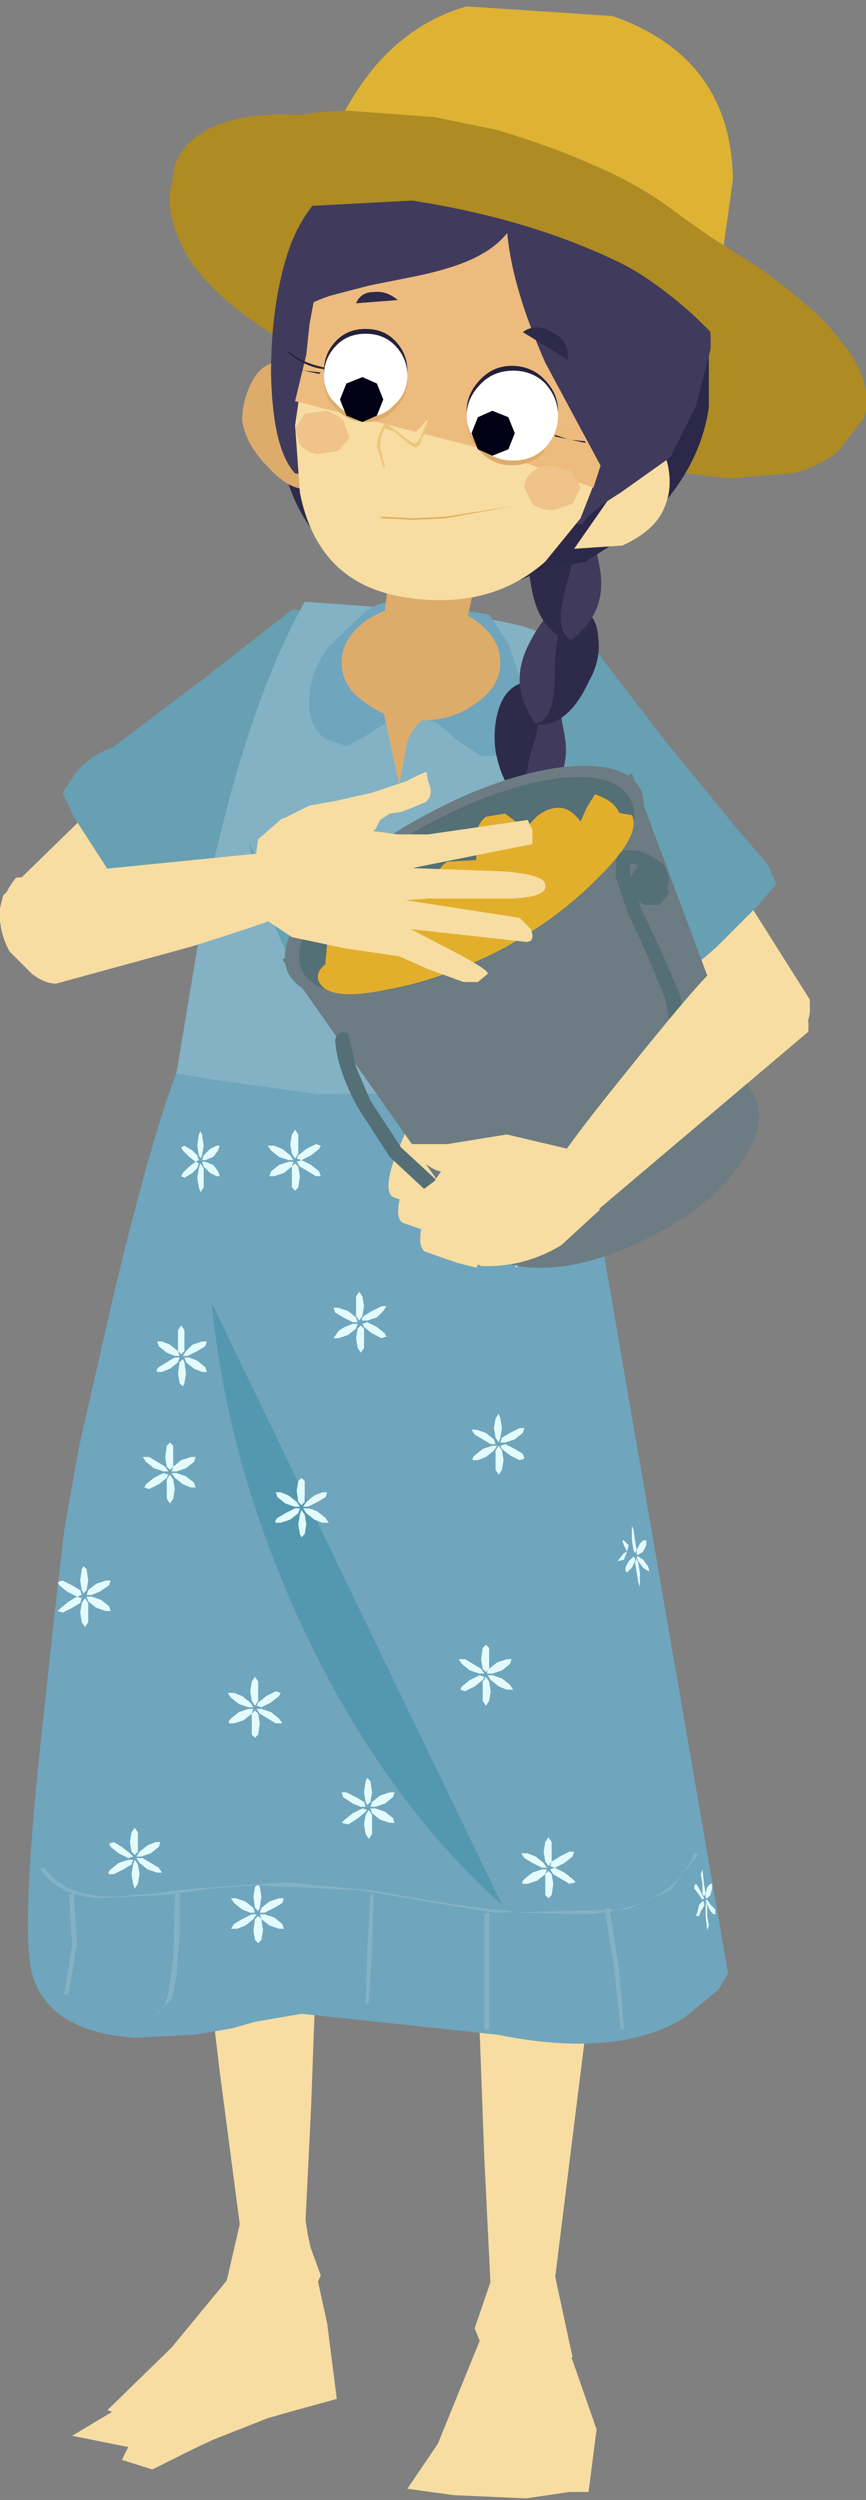 <?xml version="1.0" encoding="UTF-8" standalone="no"?>
<svg xmlns:xlink="http://www.w3.org/1999/xlink" height="77.9px" width="27.0px" xmlns="http://www.w3.org/2000/svg">
  <rect width="100%" height="100%" fill="#808080" stroke="none"/>
  <g transform="matrix(1.0, 0.0, 0.0, 1.0, -18.1, 0.0)">
    <path d="M27.8 65.65 L27.5 71.75 25.85 71.4 24.95 64.55 24.1 57.4 28.05 58.8 27.8 65.65" fill="#f7dda2" fill-rule="evenodd" stroke="none"/>
    <path d="M27.35 68.85 L28.1 70.9 27.45 72.4 26.3 72.15 25.0 71.8 25.75 68.55 27.35 68.85" fill="#f7dda2" fill-rule="evenodd" stroke="none"/>
    <path d="M32.95 60.45 L36.9 59.0 36.0 66.2 35.15 73.05 33.5 73.35 33.2 67.25 32.95 60.45" fill="#f7dda2" fill-rule="evenodd" stroke="none"/>
    <path d="M33.5 71.85 L34.95 71.2 35.95 73.55 36.7 75.7 36.45 77.65 35.85 77.65 34.5 77.85 32.25 77.75 30.8 77.55 31.75 76.15 33.5 71.85" fill="#f7dda2" fill-rule="evenodd" stroke="none"/>
    <path d="M37.8 27.85 L37.35 21.5 40.35 26.4 43.35 31.15 43.35 31.55 Q43.25 32.2 42.8 32.3 L42.2 32.45 41.4 32.55 Q40.4 32.6 39.9 31.8 L38.55 29.4 37.8 27.85" fill="#f7dda2" fill-rule="evenodd" stroke="none"/>
    <path d="M33.6 20.15 L34.9 20.0 Q36.25 19.9 36.7 20.3 L38.85 23.1 41.1 25.85 42.05 26.95 42.3 27.55 41.75 28.2 40.45 29.5 Q38.4 31.35 37.8 30.6 L36.65 28.85 36.25 28.1 33.65 21.1 33.6 20.15" fill="#66a0b2" fill-rule="evenodd" stroke="none"/>
    <path d="M24.3 26.0 L23.25 27.35 21.35 29.35 Q20.7 29.95 19.75 29.7 L19.0 29.4 18.4 29.1 Q18.0 28.9 18.1 28.3 L18.2 27.9 22.2 24.0 26.25 19.95 24.3 26.0" fill="#f7dda2" fill-rule="evenodd" stroke="none"/>
    <path d="M30.2 19.55 L29.9 20.4 25.75 26.6 25.2 27.25 23.65 28.7 Q22.9 29.25 21.4 27.0 L20.4 25.45 20.05 24.7 20.45 24.1 Q20.95 23.5 21.6 23.3 L24.45 21.15 27.2 19.0 29.05 19.1 Q29.7 19.3 30.2 19.55" fill="#66a0b2" fill-rule="evenodd" stroke="none"/>
    <path d="M35.8 32.55 L40.8 61.5 40.5 62.0 39.4 62.9 Q37.3 64.15 33.6 63.4 L27.5 62.75 26.05 63.0 25.35 63.2 24.2 63.4 22.3 63.5 Q19.6 63.3 19.1 61.5 18.75 60.2 19.35 54.45 L19.8 50.3 20.1 47.7 20.55 45.15 21.55 40.75 Q23.0 34.6 23.95 32.6 L27.6 33.6 31.25 34.05 32.6 33.85 33.6 33.45 34.5 32.95 35.8 32.55" fill="#6fa5bd" fill-rule="evenodd" stroke="none"/>
    <path d="M27.6 50.85 Q25.2 45.75 24.7 40.6 L33.75 59.35 Q30.1 56.1 27.6 50.85" fill="#5498af" fill-rule="evenodd" stroke="none"/>
    <path d="M27.6 18.75 L31.05 19.0 Q34.6 19.35 35.15 19.85 35.6 20.2 35.7 25.85 L35.8 30.35 36.0 33.85 33.7 34.1 31.25 34.05 28.05 34.1 24.8 33.65 23.6 33.45 24.5 28.05 Q25.75 22.05 27.6 18.75" fill="#83b2c4" fill-rule="evenodd" stroke="none"/>
    <path d="M34.4 21.4 L34.45 22.7 Q34.3 23.35 33.8 23.55 L33.1 23.55 32.4 23.1 31.75 22.55 31.05 22.25 30.25 22.45 29.55 22.9 28.9 23.25 28.2 23.0 Q27.65 22.5 27.75 21.65 27.8 20.9 28.35 20.15 L29.55 19.0 Q30.3 18.6 30.9 18.75 L33.35 19.15 33.95 20.05 34.4 21.4" fill="#6fa5bd" fill-rule="evenodd" stroke="none"/>
    <path d="M28.75 20.65 Q28.75 19.9 29.5 19.35 30.2 18.85 31.2 18.85 32.25 18.85 32.95 19.35 33.7 19.9 33.7 20.65 33.7 21.4 32.95 21.9 32.25 22.45 31.2 22.45 30.2 22.45 29.5 21.9 28.75 21.4 28.75 20.65" fill="#ddac6b" fill-rule="evenodd" stroke="none"/>
    <path d="M30.55 24.45 L29.85 21.25 31.8 22.2 Q31.1 22.35 30.8 23.1 L30.55 24.45" fill="#ddac6b" fill-rule="evenodd" stroke="none"/>
    <path d="M24.25 36.7 L24.3 36.4 24.35 36.25 24.45 36.4 24.45 36.7 24.45 37.0 24.35 37.15 24.3 37.0 24.25 36.7" fill="#e3fbfc" fill-rule="evenodd" stroke="none"/>
    <path d="M24.0 36.35 L24.2 36.2 24.3 36.25 24.25 36.4 24.1 36.55 23.85 36.7 23.75 36.65 23.8 36.55 24.0 36.35" fill="#e3fbfc" fill-rule="evenodd" stroke="none"/>
    <path d="M24.1 35.85 L24.25 36.0 24.3 36.15 24.2 36.2 24.0 36.05 23.8 35.85 23.75 35.75 23.85 35.7 24.1 35.85" fill="#e3fbfc" fill-rule="evenodd" stroke="none"/>
    <path d="M24.45 35.7 L24.4 36.0 24.35 36.1 24.3 36.0 24.25 35.7 24.3 35.35 24.35 35.25 24.4 35.35 24.45 35.7" fill="#e3fbfc" fill-rule="evenodd" stroke="none"/>
    <path d="M24.75 36.05 L24.5 36.15 24.4 36.15 24.45 36.0 24.65 35.8 24.85 35.7 24.95 35.7 24.9 35.85 24.75 36.05" fill="#e3fbfc" fill-rule="evenodd" stroke="none"/>
    <path d="M24.65 36.55 L24.45 36.35 24.4 36.2 24.5 36.2 24.75 36.3 24.9 36.5 24.95 36.65 24.85 36.65 24.65 36.55" fill="#e3fbfc" fill-rule="evenodd" stroke="none"/>
    <path d="M27.2 36.65 L27.2 36.35 27.3 36.25 27.4 36.35 27.45 36.65 27.4 37.0 27.3 37.1 27.2 37.0 27.2 36.65" fill="#e3fbfc" fill-rule="evenodd" stroke="none"/>
    <path d="M26.8 36.3 L27.1 36.2 27.25 36.2 27.2 36.35 26.95 36.55 26.65 36.65 26.5 36.65 26.55 36.5 26.8 36.3" fill="#e3fbfc" fill-rule="evenodd" stroke="none"/>
    <path d="M26.9 35.8 L27.15 36.0 27.25 36.15 27.1 36.15 26.8 36.05 26.55 35.85 26.45 35.7 26.65 35.7 26.9 35.8" fill="#e3fbfc" fill-rule="evenodd" stroke="none"/>
    <path d="M27.4 35.65 L27.4 35.95 27.3 36.1 27.2 35.95 27.15 35.65 27.2 35.35 27.3 35.2 27.4 35.35 27.4 35.65" fill="#e3fbfc" fill-rule="evenodd" stroke="none"/>
    <path d="M27.8 36.0 L27.5 36.15 27.35 36.1 27.4 36.0 27.65 35.8 27.95 35.65 28.1 35.7 28.05 35.8 27.8 36.0" fill="#e3fbfc" fill-rule="evenodd" stroke="none"/>
    <path d="M27.7 36.5 L27.45 36.35 27.35 36.2 27.5 36.15 27.8 36.3 28.05 36.5 28.1 36.65 27.95 36.65 27.7 36.5" fill="#e3fbfc" fill-rule="evenodd" stroke="none"/>
    <path d="M33.55 45.5 L33.55 45.2 33.65 45.05 33.75 45.2 33.8 45.5 33.75 45.8 33.65 45.95 33.55 45.8 33.55 45.5" fill="#e3fbfc" fill-rule="evenodd" stroke="none"/>
    <path d="M33.15 45.15 L33.45 45.05 33.6 45.05 33.5 45.2 33.25 45.4 33.0 45.5 32.85 45.5 Q32.8 45.45 32.9 45.35 L33.15 45.15" fill="#e3fbfc" fill-rule="evenodd" stroke="none"/>
    <path d="M33.25 44.65 L33.5 44.85 33.55 45.0 33.4 45.0 33.15 44.85 32.9 44.7 32.8 44.55 32.95 44.55 33.25 44.65" fill="#e3fbfc" fill-rule="evenodd" stroke="none"/>
    <path d="M33.75 44.5 L33.7 44.8 33.65 44.95 33.55 44.8 33.5 44.5 33.55 44.2 33.65 44.05 33.7 44.2 33.75 44.5" fill="#e3fbfc" fill-rule="evenodd" stroke="none"/>
    <path d="M34.15 44.85 L33.85 44.95 33.7 44.95 33.75 44.8 34.0 44.65 34.3 44.5 34.45 44.5 34.4 44.65 34.15 44.85" fill="#e3fbfc" fill-rule="evenodd" stroke="none"/>
    <path d="M33.85 45.0 L34.15 45.15 34.4 45.3 34.45 45.45 34.3 45.5 34.0 45.35 33.75 45.15 33.7 45.05 33.85 45.0" fill="#e3fbfc" fill-rule="evenodd" stroke="none"/>
    <path d="M34.1 39.05 L34.1 38.75 34.2 38.6 34.3 38.75 34.35 39.05 34.3 39.35 34.2 39.5 34.1 39.35 34.1 39.05" fill="#e3fbfc" fill-rule="evenodd" stroke="none"/>
    <path d="M34.0 38.6 L34.15 38.6 34.1 38.75 33.85 38.95 33.55 39.05 33.4 39.05 33.5 38.9 33.7 38.7 34.0 38.6" fill="#e3fbfc" fill-rule="evenodd" stroke="none"/>
    <path d="M34.05 38.4 L34.15 38.55 34.0 38.55 33.7 38.4 33.45 38.25 33.4 38.1 33.55 38.1 33.85 38.2 34.05 38.4" fill="#e3fbfc" fill-rule="evenodd" stroke="none"/>
    <path d="M34.3 38.05 L34.25 38.35 34.2 38.5 34.1 38.35 34.05 38.05 34.1 37.75 34.2 37.6 34.25 37.75 34.3 38.05" fill="#e3fbfc" fill-rule="evenodd" stroke="none"/>
    <path d="M34.65 38.4 L34.4 38.5 34.25 38.5 Q34.2 38.45 34.3 38.35 L34.55 38.2 34.85 38.05 35.0 38.05 34.9 38.2 34.65 38.4" fill="#e3fbfc" fill-rule="evenodd" stroke="none"/>
    <path d="M34.55 38.9 L34.3 38.7 34.25 38.6 34.4 38.55 34.7 38.7 34.95 38.85 35.0 39.0 34.85 39.05 34.55 38.9" fill="#e3fbfc" fill-rule="evenodd" stroke="none"/>
    <path d="M35.15 36.25 L35.15 35.95 35.15 35.8 35.25 35.95 35.3 36.25 35.35 36.55 35.3 36.7 35.25 36.55 35.15 36.25" fill="#e3fbfc" fill-rule="evenodd" stroke="none"/>
    <path d="M34.85 35.9 Q34.95 35.8 35.0 35.8 L35.1 35.8 35.1 35.95 35.0 36.1 34.8 36.25 34.7 36.25 34.75 36.1 34.85 35.9" fill="#e3fbfc" fill-rule="evenodd" stroke="none"/>
    <path d="M34.85 35.4 L35.05 35.6 35.1 35.7 35.0 35.75 34.8 35.6 34.6 35.4 34.55 35.3 34.65 35.25 34.85 35.4" fill="#e3fbfc" fill-rule="evenodd" stroke="none"/>
    <path d="M35.15 35.25 L35.15 35.55 35.15 35.7 35.05 35.55 35.0 35.25 34.95 34.95 35.0 34.8 35.05 34.95 35.15 35.25" fill="#e3fbfc" fill-rule="evenodd" stroke="none"/>
    <path d="M35.45 35.6 L35.3 35.7 35.2 35.7 35.2 35.55 35.3 35.35 35.5 35.25 35.6 35.25 35.55 35.4 35.45 35.6" fill="#e3fbfc" fill-rule="evenodd" stroke="none"/>
    <path d="M35.45 36.1 L35.25 35.9 35.2 35.75 35.3 35.75 35.5 35.9 35.7 36.05 35.75 36.2 35.65 36.2 35.45 36.1" fill="#e3fbfc" fill-rule="evenodd" stroke="none"/>
    <path d="M37.95 49.0 L37.9 48.7 37.95 48.55 38.0 48.7 38.05 49.0 38.05 49.3 38.05 49.45 38.0 49.3 37.95 49.0" fill="#e3fbfc" fill-rule="evenodd" stroke="none"/>
    <path d="M37.7 48.65 L37.85 48.5 37.9 48.55 37.9 48.65 37.8 48.85 37.65 49.0 37.6 48.95 37.6 48.85 37.7 48.65" fill="#e3fbfc" fill-rule="evenodd" stroke="none"/>
    <path d="M37.65 48.35 L37.55 48.15 37.5 48.0 37.55 48.0 37.7 48.15 37.65 48.35 37.55 48.6 37.35 48.65 37.55 48.4 37.65 48.35" fill="#e3fbfc" fill-rule="evenodd" stroke="none"/>
    <path d="M37.8 47.65 L37.8 47.55 37.85 47.65 37.9 48.0 37.95 48.3 37.9 48.4 37.85 48.3 37.8 48.0 37.8 47.65" fill="#e3fbfc" fill-rule="evenodd" stroke="none"/>
    <path d="M38.15 48.35 L38.0 48.45 37.95 48.45 37.95 48.3 38.05 48.1 38.15 48.0 38.25 48.0 38.25 48.15 38.15 48.35" fill="#e3fbfc" fill-rule="evenodd" stroke="none"/>
    <path d="M38.15 48.85 L38.0 48.65 37.95 48.5 38.0 48.5 38.15 48.6 38.3 48.8 38.35 48.95 38.3 48.95 38.15 48.85" fill="#e3fbfc" fill-rule="evenodd" stroke="none"/>
    <path d="M29.45 56.85 L29.5 56.55 29.6 56.4 29.7 56.55 29.7 56.85 29.7 57.15 29.6 57.3 29.5 57.15 29.45 56.85" fill="#e3fbfc" fill-rule="evenodd" stroke="none"/>
    <path d="M29.1 56.5 L29.4 56.35 29.55 56.4 29.45 56.5 29.2 56.7 28.95 56.85 28.75 56.8 28.85 56.7 29.1 56.5" fill="#e3fbfc" fill-rule="evenodd" stroke="none"/>
    <path d="M29.2 56.0 L29.45 56.15 29.5 56.3 29.35 56.3 29.1 56.2 28.8 56.0 28.75 55.85 28.9 55.85 29.2 56.0" fill="#e3fbfc" fill-rule="evenodd" stroke="none"/>
    <path d="M29.7 55.85 L29.65 56.15 29.55 56.25 29.5 56.15 29.45 55.85 29.5 55.5 29.55 55.4 29.65 55.5 29.7 55.85" fill="#e3fbfc" fill-rule="evenodd" stroke="none"/>
    <path d="M30.1 56.2 L29.8 56.3 29.65 56.3 29.7 56.15 29.95 55.95 30.25 55.85 30.4 55.85 30.35 56.0 30.1 56.2" fill="#e3fbfc" fill-rule="evenodd" stroke="none"/>
    <path d="M29.95 56.7 L29.7 56.5 29.65 56.35 29.8 56.35 30.1 56.45 30.35 56.65 30.4 56.8 30.25 56.8 29.95 56.7" fill="#e3fbfc" fill-rule="evenodd" stroke="none"/>
    <path d="M33.15 52.7 L33.15 52.4 33.25 52.25 33.35 52.4 33.4 52.7 33.35 53.0 33.25 53.15 33.15 53.0 33.15 52.7" fill="#e3fbfc" fill-rule="evenodd" stroke="none"/>
    <path d="M32.75 52.35 L33.05 52.2 33.2 52.25 33.15 52.35 32.9 52.55 32.6 52.7 32.45 52.65 32.5 52.55 32.75 52.35" fill="#e3fbfc" fill-rule="evenodd" stroke="none"/>
    <path d="M32.85 51.85 L33.1 52.0 33.2 52.15 33.05 52.15 32.75 52.05 32.5 51.85 32.4 51.7 32.6 51.7 32.85 51.85" fill="#e3fbfc" fill-rule="evenodd" stroke="none"/>
    <path d="M33.35 51.7 L33.35 52.0 33.25 52.1 33.15 52.0 33.1 51.7 33.15 51.35 33.25 51.25 33.35 51.35 33.35 51.7" fill="#e3fbfc" fill-rule="evenodd" stroke="none"/>
    <path d="M33.9 51.7 L34.05 51.7 34.0 51.85 33.75 52.05 33.45 52.15 33.3 52.15 Q33.25 52.1 33.35 52.0 L33.6 51.8 33.9 51.7" fill="#e3fbfc" fill-rule="evenodd" stroke="none"/>
    <path d="M34.0 52.5 L34.1 52.65 33.9 52.65 33.65 52.55 33.4 52.35 33.3 52.2 33.45 52.2 33.75 52.3 34.0 52.5" fill="#e3fbfc" fill-rule="evenodd" stroke="none"/>
    <path d="M23.3 46.4 L23.3 46.1 23.4 45.95 23.5 46.1 23.55 46.4 23.5 46.7 23.4 46.85 23.3 46.7 23.3 46.4" fill="#e3fbfc" fill-rule="evenodd" stroke="none"/>
    <path d="M22.9 46.05 L23.2 45.9 23.35 45.95 23.3 46.05 23.05 46.25 22.75 46.4 22.6 46.35 22.65 46.25 22.9 46.05" fill="#e3fbfc" fill-rule="evenodd" stroke="none"/>
    <path d="M23.0 45.55 L23.25 45.7 23.35 45.85 23.2 45.85 22.9 45.75 22.65 45.55 22.55 45.4 22.75 45.4 23.0 45.55" fill="#e3fbfc" fill-rule="evenodd" stroke="none"/>
    <path d="M23.5 45.4 L23.5 45.7 23.4 45.8 23.3 45.7 23.25 45.4 23.3 45.05 23.4 44.95 23.5 45.05 23.5 45.4" fill="#e3fbfc" fill-rule="evenodd" stroke="none"/>
    <path d="M23.9 45.75 L23.6 45.85 23.45 45.85 23.5 45.7 23.75 45.5 24.05 45.4 24.2 45.4 24.15 45.55 23.9 45.75" fill="#e3fbfc" fill-rule="evenodd" stroke="none"/>
    <path d="M23.8 46.25 L23.55 46.05 23.45 45.9 23.6 45.9 23.9 46.0 24.15 46.2 24.2 46.35 24.05 46.35 23.8 46.25" fill="#e3fbfc" fill-rule="evenodd" stroke="none"/>
    <path d="M29.2 41.7 L29.25 41.4 29.35 41.3 29.45 41.4 29.45 41.7 29.45 42.0 29.35 42.15 29.25 42.0 29.2 41.7" fill="#e3fbfc" fill-rule="evenodd" stroke="none"/>
    <path d="M28.85 41.35 L29.1 41.25 29.25 41.25 29.2 41.4 28.95 41.6 28.65 41.7 28.5 41.7 28.6 41.55 Q28.65 41.45 28.85 41.35" fill="#e3fbfc" fill-rule="evenodd" stroke="none"/>
    <path d="M28.95 40.85 L29.2 41.05 29.25 41.2 29.1 41.2 28.8 41.05 28.55 40.9 28.5 40.75 28.65 40.75 28.95 40.85" fill="#e3fbfc" fill-rule="evenodd" stroke="none"/>
    <path d="M29.2 40.4 L29.3 40.25 29.4 40.4 29.45 40.7 29.4 41.0 29.3 41.15 29.2 41.0 29.2 40.7 29.2 40.4" fill="#e3fbfc" fill-rule="evenodd" stroke="none"/>
    <path d="M29.85 41.05 L29.55 41.15 29.4 41.15 Q29.35 41.1 29.45 41.0 L29.7 40.85 30.0 40.7 30.15 40.7 30.05 40.85 29.85 41.05" fill="#e3fbfc" fill-rule="evenodd" stroke="none"/>
    <path d="M29.7 41.55 L29.45 41.35 29.4 41.25 29.55 41.2 29.85 41.35 30.1 41.55 30.15 41.65 30.0 41.7 29.7 41.55" fill="#e3fbfc" fill-rule="evenodd" stroke="none"/>
    <path d="M27.4 47.5 L27.45 47.2 27.5 47.05 27.6 47.2 27.65 47.5 27.6 47.8 27.5 47.9 27.45 47.8 27.4 47.5" fill="#e3fbfc" fill-rule="evenodd" stroke="none"/>
    <path d="M27.0 47.15 L27.3 47.0 27.45 47.0 27.4 47.15 27.15 47.35 26.85 47.45 26.7 47.45 Q26.65 47.4 26.75 47.3 L27.0 47.15" fill="#e3fbfc" fill-rule="evenodd" stroke="none"/>
    <path d="M27.1 46.6 L27.35 46.8 27.45 46.95 27.3 46.95 27.0 46.85 26.75 46.65 26.7 46.5 26.85 46.5 27.1 46.6" fill="#e3fbfc" fill-rule="evenodd" stroke="none"/>
    <path d="M27.6 46.45 L27.6 46.8 27.5 46.9 27.4 46.8 27.35 46.45 27.4 46.15 27.5 46.05 27.6 46.15 27.6 46.45" fill="#e3fbfc" fill-rule="evenodd" stroke="none"/>
    <path d="M28.15 46.5 L28.3 46.5 28.25 46.65 28.0 46.8 27.7 46.95 27.55 46.95 27.65 46.8 27.9 46.6 28.15 46.5" fill="#e3fbfc" fill-rule="evenodd" stroke="none"/>
    <path d="M28.0 47.1 L28.25 47.3 28.35 47.45 28.15 47.45 27.9 47.35 27.65 47.15 27.55 47.0 27.75 47.0 28.0 47.1" fill="#e3fbfc" fill-rule="evenodd" stroke="none"/>
    <path d="M23.65 42.8 L23.7 42.45 23.8 42.35 23.85 42.45 23.9 42.8 23.85 43.1 23.8 43.2 23.7 43.1 23.65 42.8" fill="#e3fbfc" fill-rule="evenodd" stroke="none"/>
    <path d="M23.3 42.45 Q23.45 42.35 23.55 42.3 L23.7 42.3 23.65 42.45 23.4 42.65 23.15 42.75 23.0 42.75 Q22.95 42.7 23.05 42.6 L23.3 42.45" fill="#e3fbfc" fill-rule="evenodd" stroke="none"/>
    <path d="M23.4 41.9 L23.65 42.1 23.7 42.25 23.55 42.25 23.3 42.15 23.05 41.95 23.0 41.8 23.15 41.8 23.4 41.9" fill="#e3fbfc" fill-rule="evenodd" stroke="none"/>
    <path d="M23.85 41.75 L23.85 42.1 23.75 42.2 23.65 42.1 23.65 41.75 23.65 41.45 23.75 41.3 23.85 41.45 23.85 41.75" fill="#e3fbfc" fill-rule="evenodd" stroke="none"/>
    <path d="M24.25 42.1 L23.95 42.25 23.8 42.25 23.9 42.1 24.1 41.9 24.4 41.8 24.55 41.8 24.5 41.95 24.25 42.1" fill="#e3fbfc" fill-rule="evenodd" stroke="none"/>
    <path d="M24.15 42.65 L23.9 42.45 23.85 42.3 24.0 42.3 24.25 42.4 24.5 42.6 24.55 42.75 24.4 42.75 24.15 42.65" fill="#e3fbfc" fill-rule="evenodd" stroke="none"/>
    <path d="M20.6 50.25 L20.65 49.95 20.75 49.8 20.85 49.95 20.85 50.25 20.85 50.55 20.75 50.7 20.65 50.55 20.6 50.25" fill="#e3fbfc" fill-rule="evenodd" stroke="none"/>
    <path d="M20.25 49.9 L20.5 49.75 20.65 49.8 20.6 49.95 20.35 50.1 20.05 50.25 19.9 50.2 20.0 50.1 20.25 49.9" fill="#e3fbfc" fill-rule="evenodd" stroke="none"/>
    <path d="M20.35 49.4 L20.6 49.55 20.65 49.7 20.5 49.75 20.2 49.6 19.95 49.4 19.9 49.3 20.05 49.25 20.35 49.4" fill="#e3fbfc" fill-rule="evenodd" stroke="none"/>
    <path d="M20.85 49.25 L20.8 49.55 20.7 49.65 20.65 49.55 20.6 49.25 20.65 48.9 20.7 48.8 20.8 48.9 20.85 49.25" fill="#e3fbfc" fill-rule="evenodd" stroke="none"/>
    <path d="M21.2 49.6 L20.95 49.7 20.8 49.7 20.85 49.55 21.1 49.35 21.4 49.25 21.55 49.25 21.5 49.4 21.2 49.6" fill="#e3fbfc" fill-rule="evenodd" stroke="none"/>
    <path d="M21.1 50.1 L20.85 49.9 20.8 49.75 20.95 49.75 21.25 49.85 21.5 50.05 21.55 50.2 21.4 50.2 21.1 50.1" fill="#e3fbfc" fill-rule="evenodd" stroke="none"/>
    <path d="M25.95 53.7 L25.95 53.4 26.05 53.3 26.15 53.4 26.2 53.7 26.15 54.05 26.05 54.15 25.95 54.05 25.95 53.7" fill="#e3fbfc" fill-rule="evenodd" stroke="none"/>
    <path d="M25.55 53.35 L25.85 53.25 26.0 53.25 25.95 53.4 25.7 53.6 25.4 53.7 25.25 53.7 Q25.2 53.65 25.3 53.55 L25.55 53.35" fill="#e3fbfc" fill-rule="evenodd" stroke="none"/>
    <path d="M25.65 52.85 L25.9 53.05 26.0 53.2 25.85 53.2 25.55 53.1 25.3 52.9 25.2 52.75 25.4 52.75 25.65 52.85" fill="#e3fbfc" fill-rule="evenodd" stroke="none"/>
    <path d="M26.15 52.7 L26.15 53.0 26.05 53.15 25.95 53.0 25.9 52.7 25.95 52.4 26.05 52.25 26.15 52.4 26.15 52.7" fill="#e3fbfc" fill-rule="evenodd" stroke="none"/>
    <path d="M26.55 53.05 L26.25 53.2 26.1 53.15 26.15 53.05 26.4 52.85 26.7 52.7 26.85 52.75 26.8 52.85 26.55 53.05" fill="#e3fbfc" fill-rule="evenodd" stroke="none"/>
    <path d="M26.45 53.55 L26.2 53.4 26.1 53.25 26.25 53.25 26.55 53.35 26.8 53.55 26.9 53.7 26.7 53.7 26.45 53.55" fill="#e3fbfc" fill-rule="evenodd" stroke="none"/>
    <path d="M26.0 60.15 L26.05 59.8 26.15 59.7 26.25 59.8 26.3 60.15 26.25 60.45 26.15 60.55 26.05 60.45 26.0 60.15" fill="#e3fbfc" fill-rule="evenodd" stroke="none"/>
    <path d="M25.65 59.8 L25.95 59.65 26.1 59.65 26.0 59.8 25.75 60.0 25.5 60.1 25.3 60.1 25.4 59.95 25.65 59.8" fill="#e3fbfc" fill-rule="evenodd" stroke="none"/>
    <path d="M25.75 59.25 L26.0 59.45 26.05 59.6 25.9 59.6 25.65 59.5 25.4 59.3 25.3 59.15 25.45 59.15 25.75 59.25" fill="#e3fbfc" fill-rule="evenodd" stroke="none"/>
    <path d="M26.25 59.1 L26.2 59.45 26.15 59.55 26.05 59.45 26.0 59.1 26.05 58.8 26.15 58.7 26.2 58.8 26.25 59.1" fill="#e3fbfc" fill-rule="evenodd" stroke="none"/>
    <path d="M26.65 59.45 L26.35 59.6 26.2 59.6 26.25 59.45 26.5 59.25 26.8 59.15 26.95 59.15 26.9 59.3 26.65 59.45" fill="#e3fbfc" fill-rule="evenodd" stroke="none"/>
    <path d="M26.5 60.0 L26.25 59.8 26.2 59.65 26.35 59.65 26.65 59.75 26.9 59.95 26.95 60.1 26.8 60.1 26.5 60.0" fill="#e3fbfc" fill-rule="evenodd" stroke="none"/>
    <path d="M22.2 58.4 L22.25 58.1 22.3 57.95 22.4 58.1 22.45 58.4 22.4 58.7 22.3 58.85 22.25 58.7 22.2 58.4" fill="#e3fbfc" fill-rule="evenodd" stroke="none"/>
    <path d="M21.95 58.25 L21.65 58.4 21.5 58.4 Q21.45 58.35 21.55 58.25 L21.8 58.05 22.1 57.95 22.25 57.95 22.2 58.1 21.95 58.25" fill="#e3fbfc" fill-rule="evenodd" stroke="none"/>
    <path d="M21.8 57.75 L21.55 57.55 21.5 57.45 21.65 57.4 21.9 57.55 22.15 57.75 22.25 57.85 22.1 57.9 21.8 57.75" fill="#e3fbfc" fill-rule="evenodd" stroke="none"/>
    <path d="M22.4 57.4 L22.4 57.7 22.3 57.8 22.2 57.7 22.15 57.4 22.2 57.1 22.3 56.95 22.4 57.1 22.4 57.4" fill="#e3fbfc" fill-rule="evenodd" stroke="none"/>
    <path d="M22.8 57.75 L22.5 57.85 22.35 57.85 22.45 57.7 22.7 57.5 22.95 57.4 23.1 57.4 23.05 57.55 22.8 57.75" fill="#e3fbfc" fill-rule="evenodd" stroke="none"/>
    <path d="M22.7 58.25 L22.45 58.05 22.35 57.9 22.55 57.9 22.8 58.05 23.05 58.2 23.15 58.35 23.0 58.35 22.7 58.25" fill="#e3fbfc" fill-rule="evenodd" stroke="none"/>
    <path d="M35.1 58.4 L35.2 58.3 35.3 58.4 35.35 58.7 35.3 59.05 35.2 59.15 35.1 59.05 35.1 58.7 35.1 58.4" fill="#e3fbfc" fill-rule="evenodd" stroke="none"/>
    <path d="M34.7 58.35 L35.0 58.25 35.15 58.25 35.1 58.4 34.85 58.6 34.55 58.7 34.4 58.7 Q34.35 58.65 34.45 58.55 L34.7 58.35" fill="#e3fbfc" fill-rule="evenodd" stroke="none"/>
    <path d="M34.8 57.85 L35.05 58.05 35.15 58.2 35.0 58.2 34.7 58.05 34.45 57.9 34.35 57.75 34.55 57.75 34.8 57.85" fill="#e3fbfc" fill-rule="evenodd" stroke="none"/>
    <path d="M35.3 57.7 L35.3 58.0 35.2 58.15 35.1 58.0 35.05 57.7 35.1 57.4 35.2 57.25 35.3 57.4 35.3 57.7" fill="#e3fbfc" fill-rule="evenodd" stroke="none"/>
    <path d="M35.7 58.05 L35.4 58.2 35.25 58.15 35.3 58.0 Q35.4 57.95 35.55 57.85 L35.85 57.7 36.0 57.7 35.95 57.85 35.7 58.05" fill="#e3fbfc" fill-rule="evenodd" stroke="none"/>
    <path d="M35.6 58.55 L35.35 58.4 35.25 58.25 35.4 58.2 35.7 58.35 35.95 58.55 36.05 58.65 35.85 58.7 35.6 58.55" fill="#e3fbfc" fill-rule="evenodd" stroke="none"/>
    <path d="M40.1 59.7 L40.1 59.25 40.15 59.4 40.15 59.7 40.2 60.0 40.15 60.15 40.1 59.7" fill="#e3fbfc" fill-rule="evenodd" stroke="none"/>
    <path d="M39.9 59.35 L40.0 59.25 40.05 59.25 40.05 59.4 39.95 59.55 39.9 59.7 39.8 59.7 39.85 59.55 39.9 59.35" fill="#e3fbfc" fill-rule="evenodd" stroke="none"/>
    <path d="M39.9 58.85 L40.0 59.05 40.05 59.15 40.0 59.2 39.9 59.05 39.75 58.85 39.75 58.75 39.8 58.7 39.9 58.85" fill="#e3fbfc" fill-rule="evenodd" stroke="none"/>
    <path d="M39.95 58.4 L40.0 58.25 40.05 58.7 40.1 59.0 40.05 59.1 40.0 59.0 40.0 58.7 39.95 58.4" fill="#e3fbfc" fill-rule="evenodd" stroke="none"/>
    <path d="M40.25 59.05 L40.15 59.15 40.1 59.15 40.1 59.0 40.15 58.8 40.25 58.7 40.3 58.7 40.3 58.85 40.25 59.05" fill="#e3fbfc" fill-rule="evenodd" stroke="none"/>
    <path d="M40.25 59.55 L40.15 59.35 40.1 59.2 40.15 59.2 40.25 59.35 40.4 59.5 40.4 59.65 40.35 59.65 40.25 59.55" fill="#e3fbfc" fill-rule="evenodd" stroke="none"/>
    <path d="M39.75 57.75 L39.85 57.75 39.9 57.75 39.0 58.9 37.65 59.5 33.5 59.6 31.4 59.25 29.3 58.9 26.05 58.75 24.65 58.85 23.25 59.05 21.15 59.15 Q19.9 59.05 19.35 58.25 L19.4 58.2 19.5 58.2 Q20.1 59.1 21.65 59.1 L22.85 59.0 24.1 58.85 27.0 58.65 29.65 58.9 32.3 59.35 34.35 59.6 36.45 59.65 Q39.1 59.4 39.75 57.75" fill="#83b2c4" fill-rule="evenodd" stroke="none"/>
    <path d="M36.95 59.5 L37.05 59.45 37.1 59.45 37.4 61.35 37.55 63.2 37.5 63.25 37.45 63.25 37.25 61.35 36.95 59.5" fill="#83b2c4" fill-rule="evenodd" stroke="none"/>
    <path d="M33.2 59.65 L33.3 59.6 33.35 59.6 33.35 63.2 33.3 63.25 33.2 63.25 33.2 59.65" fill="#83b2c4" fill-rule="evenodd" stroke="none"/>
    <path d="M29.65 59.05 L29.7 59.0 29.75 59.0 29.7 60.7 29.6 62.4 29.55 62.45 29.5 62.45 29.55 60.75 29.65 59.05" fill="#83b2c4" fill-rule="evenodd" stroke="none"/>
    <path d="M23.55 59.05 L23.6 59.0 23.7 59.0 23.7 60.3 23.6 61.6 23.45 62.3 22.95 62.8 22.95 62.75 23.05 62.75 23.25 62.45 23.35 62.1 23.5 61.05 23.55 59.05" fill="#83b2c4" fill-rule="evenodd" stroke="none"/>
    <path d="M20.25 59.05 L20.35 59.0 20.4 59.0 20.5 60.55 20.25 62.1 20.2 62.15 20.1 62.15 20.35 60.6 20.25 59.05" fill="#83b2c4" fill-rule="evenodd" stroke="none"/>
    <path d="M29.25 32.65 Q27.9 31.55 27.05 29.7 26.35 28.3 25.85 26.25 L29.25 32.65" fill="#64a3b2" fill-rule="evenodd" stroke="none"/>
    <path d="M37.05 29.55 L38.45 25.6 Q38.75 26.5 38.25 27.7 37.85 28.75 37.05 29.55" fill="#64a3b2" fill-rule="evenodd" stroke="none"/>
    <path d="M26.8 13.95 Q26.35 11.25 27.35 7.65 L38.15 15.15 36.75 16.25 35.2 17.65 Q34.35 18.15 33.3 18.35 L31.25 18.4 Q27.5 17.85 26.8 13.95" fill="#2e2a49" fill-rule="evenodd" stroke="none"/>
    <path d="M30.05 19.4 L30.25 17.8 32.95 18.0 32.6 19.6 32.45 19.7 32.05 19.95 30.95 20.05 30.2 19.6 30.05 19.4" fill="#ddac6b" fill-rule="evenodd" stroke="none"/>
    <path d="M40.9 14.9 Q38.85 14.8 33.9 13.4 26.4 11.25 24.15 8.3 23.5 7.35 23.4 6.45 L23.4 5.95 23.45 5.75 23.55 5.15 Q23.8 4.45 24.55 4.05 26.95 2.75 33.35 4.95 42.55 8.1 44.6 11.0 45.3 12.05 45.05 13.0 L44.2 14.1 Q43.5 14.6 42.8 14.75 L40.9 14.9" fill="#ae8b23" fill-rule="evenodd" stroke="none"/>
    <path d="M34.0 29.0 L34.15 29.0 Q34.5 29.2 34.55 29.65 L34.3 30.7 Q33.8 31.75 33.05 31.6 L32.9 30.35 Q33.1 29.3 33.65 29.05 L34.0 29.0" fill="#2e2a49" fill-rule="evenodd" stroke="none"/>
    <path d="M33.9 29.15 Q33.6 29.5 33.6 30.5 L33.6 31.0 33.15 31.6 Q32.55 30.8 33.0 29.9 33.6 28.7 34.2 29.0 L34.1 29.05 33.9 29.15" fill="#403a5c" fill-rule="evenodd" stroke="none"/>
    <path d="M33.7 26.45 L33.85 26.45 34.25 26.65 Q34.8 27.1 34.65 28.35 L34.0 29.7 Q33.15 29.65 32.9 28.25 32.8 27.6 33.0 27.05 33.25 26.5 33.7 26.45" fill="#2e2a49" fill-rule="evenodd" stroke="none"/>
    <path d="M33.7 28.9 L33.85 28.3 Q34.2 27.2 33.95 26.7 L33.8 26.5 33.7 26.45 Q34.45 26.3 34.7 27.85 34.9 29.0 33.95 29.75 33.6 29.5 33.7 28.9" fill="#403a5c" fill-rule="evenodd" stroke="none"/>
    <path d="M34.4 24.15 L34.9 24.05 35.15 24.1 Q35.6 24.3 35.65 25.0 L35.4 26.4 Q34.65 27.9 33.6 27.65 L33.35 25.95 Q33.65 24.45 34.4 24.15" fill="#2e2a49" fill-rule="evenodd" stroke="none"/>
    <path d="M34.7 24.3 Q34.3 24.75 34.3 26.15 L34.3 26.35 34.25 26.85 Q34.15 27.6 33.7 27.7 32.85 26.55 33.45 25.3 34.3 23.65 35.15 24.1 L35.0 24.1 34.7 24.3" fill="#403a5c" fill-rule="evenodd" stroke="none"/>
    <path d="M35.15 21.5 Q35.8 22.05 35.6 23.55 L34.9 25.15 Q34.35 25.1 34.05 24.65 33.7 24.2 33.55 23.4 33.45 22.6 33.7 21.95 33.95 21.35 34.5 21.25 L34.7 21.25 35.15 21.5" fill="#2e2a49" fill-rule="evenodd" stroke="none"/>
    <path d="M34.8 21.55 L34.6 21.3 34.5 21.25 Q35.4 21.1 35.7 22.9 35.95 24.25 34.8 25.15 34.4 24.85 34.5 24.15 L34.6 23.65 34.65 23.45 Q35.1 22.15 34.8 21.55" fill="#403a5c" fill-rule="evenodd" stroke="none"/>
    <path d="M34.45 20.8 Q34.75 19.3 35.5 19.0 L36.0 18.9 36.2 18.95 Q36.7 19.15 36.75 19.85 36.85 20.55 36.45 21.25 35.75 22.75 34.7 22.55 L34.45 20.8" fill="#2e2a49" fill-rule="evenodd" stroke="none"/>
    <path d="M35.35 21.7 Q35.25 22.45 34.8 22.55 33.95 21.4 34.55 20.15 35.35 18.5 36.2 18.95 L36.1 18.95 35.8 19.15 Q35.4 19.6 35.4 21.0 L35.4 21.2 35.35 21.7" fill="#403a5c" fill-rule="evenodd" stroke="none"/>
    <path d="M36.7 18.35 L36.0 19.95 Q34.9 19.8 34.65 18.2 34.5 17.4 34.8 16.75 35.05 16.15 35.55 16.05 L35.8 16.05 36.25 16.3 Q36.85 16.85 36.7 18.35" fill="#2e2a49" fill-rule="evenodd" stroke="none"/>
    <path d="M35.7 18.45 L35.75 18.25 Q36.15 16.95 35.9 16.35 L35.7 16.1 35.55 16.05 Q36.5 15.9 36.8 17.7 37.05 19.1 35.9 19.95 35.5 19.7 35.6 18.95 L35.7 18.45" fill="#403a5c" fill-rule="evenodd" stroke="none"/>
    <path d="M31.4 11.4 L39.6 9.05 Q40.1 9.65 40.2 10.8 L40.2 12.7 Q39.9 14.75 38.1 16.4 L36.35 17.5 34.25 17.95 Q32.9 17.9 32.1 16.35 31.5 15.2 31.35 13.65 31.25 12.4 31.4 11.4" fill="#2c2849" fill-rule="evenodd" stroke="none"/>
    <path d="M38.95 14.65 Q39.05 15.3 38.8 15.85 38.5 16.55 37.5 17.0 L36.0 17.1 38.3 13.8 Q38.85 13.9 38.95 14.65" fill="#f7dda2" fill-rule="evenodd" stroke="none"/>
    <path d="M26.5 14.6 Q25.75 13.85 25.65 13.1 25.65 12.5 25.95 11.9 26.3 11.25 26.85 11.3 L27.9 15.2 Q27.25 15.4 26.5 14.6" fill="#ddac6b" fill-rule="evenodd" stroke="none"/>
    <path d="M35.8 4.95 Q37.7 5.9 38.9 7.35 40.35 9.05 40.25 10.9 L39.8 12.65 39.0 14.25 37.45 15.35 Q36.4 16.0 36.25 16.35 L27.3 14.75 Q26.6 14.0 26.55 11.65 26.55 9.55 27.05 7.95 27.45 6.65 28.45 5.75 29.35 4.9 30.65 4.55 L33.25 4.3 35.8 4.95" fill="#403a5c" fill-rule="evenodd" stroke="none"/>
    <path d="M32.65 0.2 L37.2 0.5 Q40.9 1.8 40.95 5.6 L40.6 8.1 40.25 9.35 28.05 5.45 28.45 4.3 Q29.0 3.0 29.85 2.0 31.05 0.65 32.65 0.2" fill="#deb333" fill-rule="evenodd" stroke="none"/>
    <path d="M37.75 10.95 L37.2 13.45 36.65 15.0 36.2 16.15 35.1 17.5 Q33.35 19.05 30.65 18.6 28.0 18.15 27.45 15.35 L27.3 13.25 27.5 11.9 27.85 10.4 28.0 9.4 28.15 8.6 Q28.4 7.7 28.95 7.0 30.65 4.85 34.3 6.15 38.0 7.4 37.75 10.95" fill="#f7dda2" fill-rule="evenodd" stroke="none"/>
    <path d="M35.1 14.65 L33.6 14.1 27.3 12.5 27.65 11.05 27.75 10.1 27.9 9.3 28.7 7.7 Q30.4 5.55 34.05 6.8 37.4 8.0 37.55 11.0 L37.2 13.35 36.6 15.2 35.1 14.65" fill="#edbb7e" fill-rule="evenodd" stroke="none"/>
    <path d="M36.15 6.35 Q38.25 7.25 38.3 7.45 38.8 9.45 38.1 12.5 L37.25 15.1 36.9 14.65 35.1 11.3 Q33.45 7.55 34.05 5.5 L36.15 6.35" fill="#403a5c" fill-rule="evenodd" stroke="none"/>
    <path d="M33.05 5.65 L34.4 6.15 Q34.2 7.3 33.15 7.9 32.4 8.35 30.85 8.65 L29.6 8.9 28.45 9.2 Q27.3 9.55 26.95 10.25 L28.15 6.85 29.75 6.0 31.55 5.1 Q31.7 5.1 33.05 5.65" fill="#403a5c" fill-rule="evenodd" stroke="none"/>
    <path d="M40.2 7.35 L41.85 8.4 Q44.05 10.0 44.45 10.9 L42.95 11.5 42.75 11.6 42.45 11.85 41.85 11.9 39.7 9.8 Q38.35 8.6 37.25 8.1 34.5 6.8 30.95 6.25 L24.3 6.6 25.25 5.35 Q25.5 3.5 28.95 3.45 L31.65 3.65 33.6 4.05 Q35.4 4.6 36.5 5.1 38.05 5.75 39.15 6.6 L40.2 7.35" fill="#ae8b23" fill-rule="evenodd" stroke="none"/>
    <path d="M33.6 31.35 Q34.0 32.5 33.3 33.3 32.6 34.1 31.3 34.05 L32.05 33.4 31.25 33.65 30.65 34.15 Q30.65 33.55 31.35 32.9 L30.65 33.35 Q30.6 33.0 30.95 32.55 L31.75 31.75 Q32.2 31.35 32.6 31.25 L33.25 31.35 33.6 31.35" fill="#2e2a49" fill-rule="evenodd" stroke="none"/>
    <path d="M34.85 32.7 L34.55 33.4 34.2 33.95 Q34.05 34.05 33.75 33.6 33.6 33.35 33.6 32.55 L33.45 31.7 33.55 31.55 Q33.5 31.35 34.0 31.0 L34.75 30.5 Q35.35 30.15 35.5 30.15 L35.95 30.75 Q36.1 31.25 35.9 31.55 L35.3 32.2 34.85 32.7" fill="#8e5a8d" fill-rule="evenodd" stroke="none"/>
    <path d="M31.2 28.85 Q31.45 27.85 32.2 28.55 L32.8 29.75 33.05 31.15 32.7 31.35 32.2 31.55 31.65 32.0 31.1 32.4 30.55 32.4 Q30.2 32.25 30.2 31.85 L30.5 31.2 30.85 30.95 31.2 30.9 31.65 30.4 31.4 29.65 Q31.15 29.2 31.2 28.85" fill="#8e5a8d" fill-rule="evenodd" stroke="none"/>
    <path d="M32.95 30.45 Q33.4 30.45 33.75 30.85 34.15 31.2 34.0 31.65 33.9 32.2 33.45 32.1 L32.75 31.6 Q32.45 31.15 32.5 30.85 32.6 30.45 33.25 30.5 L32.95 30.45" fill="#8e5a8d" fill-rule="evenodd" stroke="none"/>
    <path d="M32.1 29.65 L32.05 30.75 31.8 28.8 Q32.05 28.9 32.1 29.65" fill="#754575" fill-rule="evenodd" stroke="none"/>
    <path d="M32.0 30.95 Q31.35 31.8 30.5 31.8 L32.0 30.95" fill="#754575" fill-rule="evenodd" stroke="none"/>
    <path d="M35.2 31.45 L34.15 32.25 Q34.15 31.85 34.55 31.6 L35.2 31.45" fill="#754575" fill-rule="evenodd" stroke="none"/>
    <path d="M34.45 32.85 L34.15 32.4 33.95 31.75 34.45 32.85" fill="#754575" fill-rule="evenodd" stroke="none"/>
    <path d="M32.65 13.1 Q32.65 12.5 33.1 12.1 33.5 11.7 34.05 11.7 34.65 11.7 35.05 12.1 35.5 12.5 35.5 13.1 L35.05 14.1 Q34.65 14.5 34.05 14.5 33.5 14.5 33.1 14.1 32.65 13.65 32.65 13.1" fill="#ddac6b" fill-rule="evenodd" stroke="none"/>
    <path d="M32.65 12.8 Q32.65 12.25 33.1 11.8 33.5 11.4 34.05 11.4 34.65 11.4 35.05 11.8 35.5 12.25 35.5 12.8 L35.05 13.8 Q34.65 14.2 34.05 14.2 33.5 14.2 33.1 13.8 32.65 13.35 32.65 12.8" fill="#24213a" fill-rule="evenodd" stroke="none"/>
    <path d="M36.5 13.35 L36.55 13.35 35.35 13.4 35.3 13.4 35.35 13.4 36.5 13.35" fill="#24213a" fill-rule="evenodd" stroke="none"/>
    <path d="M36.35 13.75 L36.35 13.8 35.4 13.6 35.4 13.55 35.85 13.7 36.35 13.75" fill="#24213a" fill-rule="evenodd" stroke="none"/>
    <path d="M32.65 12.95 Q32.65 12.4 33.1 11.95 33.5 11.55 34.1 11.55 34.7 11.55 35.1 11.95 35.5 12.4 35.5 12.95 35.5 13.5 35.1 13.95 34.7 14.35 34.1 14.35 33.5 14.35 33.1 13.95 32.65 13.5 32.65 12.95" fill="#ffffff" fill-rule="evenodd" stroke="none"/>
    <path d="M28.6 10.9 Q28.95 10.55 29.5 10.55 30.05 10.55 30.4 10.9 30.8 11.3 30.8 11.85 30.8 12.4 30.4 12.75 30.05 13.15 29.5 13.15 28.95 13.15 28.6 12.75 28.2 12.4 28.2 11.85 28.2 11.3 28.6 10.9" fill="#ddac6b" fill-rule="evenodd" stroke="none"/>
    <path d="M28.2 11.55 Q28.2 11.0 28.6 10.6 28.95 10.25 29.5 10.25 30.05 10.25 30.4 10.6 30.8 11.0 30.8 11.55 30.8 12.05 30.4 12.45 30.05 12.85 29.5 12.85 28.95 12.85 28.6 12.45 28.2 12.05 28.2 11.55" fill="#24213a" fill-rule="evenodd" stroke="none"/>
    <path d="M28.2 11.45 L28.25 11.5 28.2 11.5 Q27.65 11.45 27.1 11.0 L27.1 10.95 Q27.5 11.3 28.2 11.45" fill="#24213a" fill-rule="evenodd" stroke="none"/>
    <path d="M27.1 11.45 L27.6 11.55 28.05 11.6 28.1 11.6 28.05 11.65 27.1 11.45" fill="#24213a" fill-rule="evenodd" stroke="none"/>
    <path d="M28.6 10.75 Q28.95 10.4 29.5 10.4 30.05 10.4 30.4 10.75 30.8 11.15 30.8 11.7 30.8 12.25 30.4 12.6 30.05 13.0 29.5 13.0 28.95 13.0 28.6 12.6 28.2 12.25 28.2 11.7 28.2 11.15 28.6 10.75" fill="#ffffff" fill-rule="evenodd" stroke="none"/>
    <path d="M32.8 13.5 L33.0 13.0 33.45 12.8 33.95 13.0 34.15 13.5 33.95 14.0 33.45 14.2 33.0 14.0 32.8 13.5" fill="#010014" fill-rule="evenodd" stroke="none"/>
    <path d="M28.9 11.95 L29.4 11.75 29.85 11.95 30.05 12.45 29.85 12.95 29.4 13.15 28.9 12.95 28.7 12.45 28.9 11.95" fill="#010014" fill-rule="evenodd" stroke="none"/>
    <path d="M31.05 13.9 L30.85 13.7 30.1 14.55 29.9 13.85 Q29.85 13.35 30.15 13.25 L30.6 13.45 30.85 13.7 31.45 13.05 31.15 13.8 31.15 13.85 31.1 13.9 31.05 13.9" fill="#f7dda2" fill-rule="evenodd" stroke="none"/>
    <path d="M31.45 13.05 L31.45 13.1 31.35 13.5 31.25 13.65 31.2 13.85 31.15 13.9 31.05 13.95 30.95 13.9 30.75 13.75 30.4 13.45 30.1 13.35 Q29.95 13.55 29.95 13.95 L30.1 14.55 30.1 14.6 30.05 14.55 29.85 13.9 Q29.9 13.45 30.1 13.2 L30.15 13.2 30.55 13.5 30.95 13.8 31.1 13.8 31.2 13.65 31.45 13.05" fill="#edc677" fill-rule="evenodd" stroke="none"/>
    <path d="M34.2 15.75 L32.0 16.15 31.0 16.2 30.0 16.15 29.95 16.1 30.0 16.1 31.0 16.15 32.0 16.1 34.2 15.75" fill="#e5ae55" fill-rule="evenodd" stroke="none"/>
    <path d="M30.5 9.35 L29.2 9.45 Q29.35 9.1 29.75 9.1 30.15 9.05 30.5 9.35" fill="#2e2a49" fill-rule="evenodd" stroke="none"/>
    <path d="M34.4 10.35 Q34.8 10.05 35.3 10.35 35.85 10.6 35.8 11.2 L34.4 10.35" fill="#2e2a49" fill-rule="evenodd" stroke="none"/>
    <path d="M34.7 14.7 Q34.95 14.5 35.35 14.5 L35.95 14.7 36.2 15.2 35.95 15.7 35.35 15.9 Q34.95 15.9 34.7 15.7 L34.45 15.2 Q34.45 14.9 34.7 14.7" fill="#efc389" fill-rule="evenodd" stroke="none"/>
    <path d="M27.3 13.35 L27.6 12.9 28.25 12.8 Q28.6 12.9 28.8 13.1 L29.0 13.65 28.65 14.05 28.0 14.15 Q27.65 14.1 27.45 13.85 L27.3 13.35" fill="#efc389" fill-rule="evenodd" stroke="none"/>
    <path d="M33.6 70.5 L35.25 70.2 35.95 73.45 34.65 73.75 33.5 74.05 32.9 72.55 33.6 70.5" fill="#f7dda2" fill-rule="evenodd" stroke="none"/>
    <path d="M25.55 70.6 L27.45 68.05 27.7 69.65 28.3 72.4 28.6 74.75 27.15 75.15 26.45 75.35 24.8 76.0 22.8 75.6 21.45 75.1 23.45 73.15 25.55 70.6" fill="#f7dda2" fill-rule="evenodd" stroke="none"/>
    <path d="M22.35 74.7 L25.65 75.6 24.15 76.3 22.85 76.95 21.9 76.65 22.1 76.25 20.35 75.9 22.35 74.7" fill="#f7dda2" fill-rule="evenodd" stroke="none"/>
    <path d="M30.4 36.1 L30.8 35.15 32.4 37.05 32.0 37.75 31.35 37.65 30.35 37.3 Q30.05 37.1 30.4 36.1" fill="#f7dda2" fill-rule="evenodd" stroke="none"/>
    <path d="M30.65 38.1 Q30.35 37.9 30.7 36.9 L31.1 35.95 32.7 37.85 32.3 38.55 31.65 38.45 30.65 38.1" fill="#f7dda2" fill-rule="evenodd" stroke="none"/>
    <path d="M33.35 38.8 L32.95 39.5 32.35 39.35 31.35 39.0 Q31.05 38.8 31.35 37.8 L31.75 36.85 33.35 38.8" fill="#f7dda2" fill-rule="evenodd" stroke="none"/>
    <path d="M33.05 38.65 L26.9 29.9 37.8 24.1 41.55 34.15 33.05 38.65" fill="#6c7c82" fill-rule="evenodd" stroke="none"/>
    <path d="M35.65 23.9 Q37.55 23.7 38.05 24.55 38.5 25.45 37.25 26.9 35.95 28.4 33.7 29.6 31.45 30.8 29.5 31.0 27.6 31.25 27.1 30.35 26.65 29.45 27.9 28.0 29.2 26.55 31.45 25.35 33.7 24.15 35.65 23.9" fill="#6c7c82" fill-rule="evenodd" stroke="none"/>
    <path d="M35.5 24.25 Q37.3 24.05 37.75 24.9 38.2 25.7 37.0 27.1 35.8 28.45 33.7 29.6 31.6 30.7 29.8 30.9 28.0 31.1 27.55 30.3 27.1 29.45 28.3 28.1 29.5 26.7 31.6 25.6 33.7 24.5 35.5 24.25" fill="#546f75" fill-rule="evenodd" stroke="none"/>
    <path d="M33.1 27.8 L34.8 26.75 36.2 25.8 Q36.85 25.4 37.2 25.3 L37.8 25.4 Q38.1 26.0 36.8 27.3 35.55 28.6 33.7 29.6 31.85 30.55 30.1 30.85 28.35 31.2 28.05 30.6 27.9 30.3 28.3 30.0 L29.5 29.35 31.2 28.65 33.1 27.8" fill="#e2af2d" fill-rule="evenodd" stroke="none"/>
    <path d="M41.15 36.3 Q40.25 37.6 38.45 38.5 36.65 39.45 35.1 39.5 33.5 39.55 33.05 38.7 32.55 37.8 33.5 36.5 34.4 35.2 36.2 34.3 37.95 33.35 39.55 33.3 41.15 33.25 41.6 34.1 42.1 35.0 41.15 36.3" fill="#6c7c82" fill-rule="evenodd" stroke="none"/>
    <path d="M38.75 26.9 L38.85 27.05 38.9 27.15 38.95 27.3 38.95 27.5 38.9 27.65 38.75 27.75 38.3 27.8 38.15 27.75 38.1 27.55 38.2 27.4 38.35 27.35 38.5 27.35 38.4 27.25 38.4 27.2 38.2 27.1 37.95 26.95 37.8 26.9 37.75 26.9 37.75 26.95 37.75 27.3 38.1 28.35 38.7 29.6 39.3 31.0 39.5 32.3 39.3 33.5 38.75 34.95 Q37.85 36.7 36.15 37.6 L35.15 38.0 33.3 38.1 Q32.45 37.9 31.65 37.35 L30.25 36.05 29.25 34.5 Q28.6 33.3 28.55 32.4 L28.6 32.25 28.8 32.15 28.95 32.2 29.0 32.4 29.2 33.25 29.65 34.3 30.6 35.75 31.9 36.95 Q33.5 38.1 35.0 37.6 L35.95 37.2 Q37.5 36.35 38.35 34.75 L38.85 33.4 39.05 32.25 38.85 31.15 38.3 29.8 37.7 28.5 37.3 27.35 37.3 26.85 Q37.35 26.6 37.55 26.5 L38.0 26.5 38.35 26.65 38.75 26.9" fill="#546f75" fill-rule="evenodd" stroke="none"/>
    <path d="M38.85 27.3 L38.95 27.85 38.65 28.2 38.2 28.2 Q37.95 28.1 37.8 27.85 L37.75 27.35 38.0 26.95 38.5 26.95 38.85 27.3" fill="#546f75" fill-rule="evenodd" stroke="none"/>
    <path d="M30.45 26.85 L31.05 27.05 31.6 27.65 Q31.75 27.0 32.05 26.85 L32.95 26.8 32.95 26.0 Q33.0 25.65 33.25 25.45 L33.85 25.35 34.5 25.85 Q34.85 25.3 35.3 25.2 35.8 25.05 36.2 25.6 L36.4 25.15 36.65 24.75 Q37.8 25.15 37.3 26.1 36.85 26.85 35.3 27.85 33.95 28.75 32.35 29.45 L30.15 30.1 28.2 30.5 28.3 29.4 Q28.5 28.85 29.1 28.85 L29.1 28.05 29.75 27.85 29.95 27.15 Q30.15 26.9 30.45 26.85" fill="#e2af2d" fill-rule="evenodd" stroke="none"/>
    <path d="M42.2 30.15 L43.0 30.9 Q43.35 31.45 43.3 32.15 L35.5 38.75 35.2 38.2 Q34.9 37.55 35.05 37.0 35.2 36.4 37.55 33.5 39.75 30.75 40.4 30.15 40.65 29.9 41.2 29.9 L42.2 30.15" fill="#f7dda2" fill-rule="evenodd" stroke="none"/>
    <path d="M18.6 27.35 L28.6 26.35 28.6 26.95 Q28.5 27.65 28.1 28.0 27.6 28.4 24.05 29.5 L19.85 30.65 Q19.5 30.65 19.1 30.35 L18.4 29.65 Q18.1 29.1 18.1 28.55 18.15 27.9 18.6 27.35" fill="#f7dda2" fill-rule="evenodd" stroke="none"/>
    <path d="M31.65 36.8 L31.85 36.5 Q31.65 36.5 31.15 36.1 L30.65 35.65 32.05 35.65 33.9 35.35 36.45 35.95 36.8 37.7 35.6 38.8 Q34.45 39.5 33.1 39.45 32.25 38.95 31.65 38.0 L31.35 37.35 31.25 37.1 31.65 36.8" fill="#f7dda2" fill-rule="evenodd" stroke="none"/>
    <path d="M31.4 24.05 L31.45 24.35 Q31.65 24.8 31.35 25.0 L31.0 25.15 30.6 25.3 30.25 25.35 29.95 25.55 29.8 25.85 29.75 25.85 29.75 25.9 30.5 26.0 31.2 26.0 31.25 26.0 31.45 26.0 34.55 25.55 34.7 25.85 34.7 26.3 32.7 26.7 30.95 27.05 33.75 27.15 Q35.15 27.25 35.1 27.6 35.15 27.95 34.05 28.0 L32.65 28.0 31.45 28.0 30.75 28.05 34.3 28.6 34.65 28.95 Q34.8 29.35 34.5 29.35 L30.9 28.95 32.15 29.6 Q33.4 30.25 33.3 30.35 L33.0 30.6 32.55 30.6 31.45 30.2 30.55 29.8 28.85 29.55 27.2 29.2 26.3 28.6 25.85 28.2 26.15 26.15 26.9 25.5 26.95 25.5 27.75 25.1 28.6 24.95 29.7 24.7 30.75 24.35 31.15 24.15 31.4 24.05" fill="#f7dda2" fill-rule="evenodd" stroke="none"/>
  </g>
</svg>
